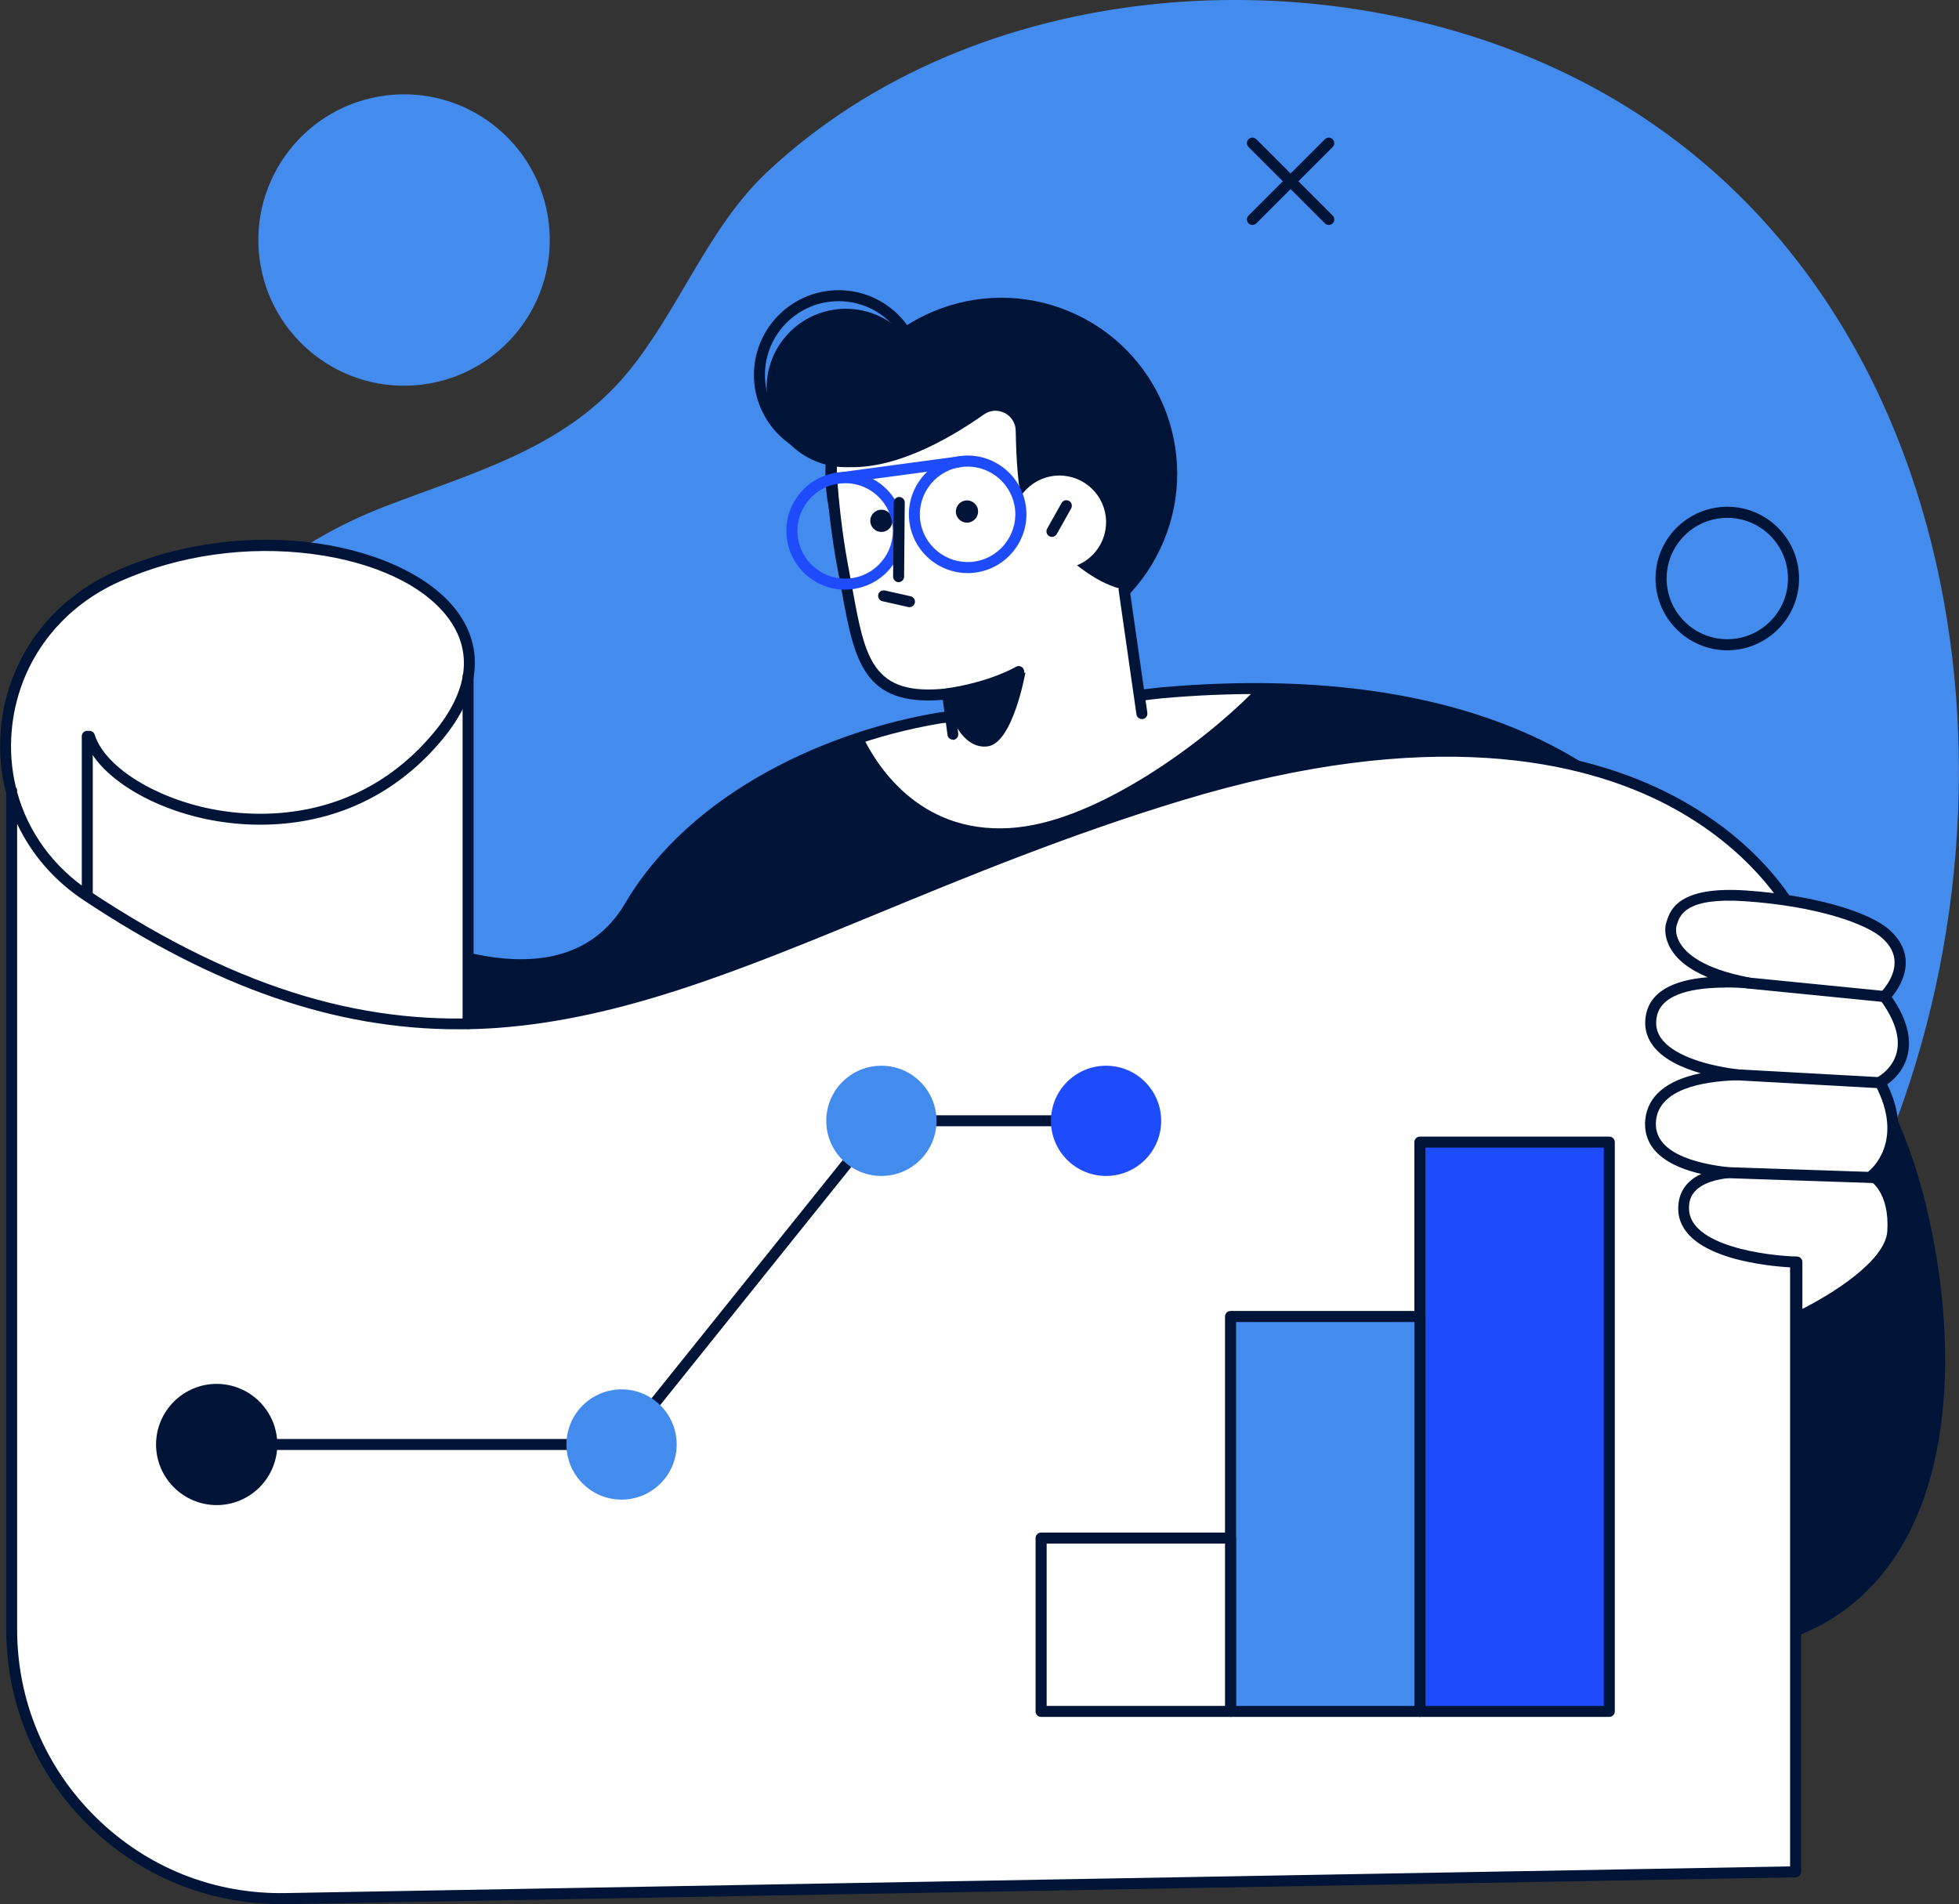 <?xml version="1.0" encoding="UTF-8"?>
<svg id="Livello_2" data-name="Livello 2" xmlns="http://www.w3.org/2000/svg" viewBox="0 0 242.4 235.62">
  <rect x="0" y="0" width="242.4" height="235.62" fill="#333333" stroke="none"/>
  <defs>
    <style>
      .cls-1 {
        fill: #438bed;
      }

      .cls-1, .cls-2, .cls-3, .cls-4 {
        stroke-width: 0px;
      }

      .cls-2 {
        fill: #1e4cfc;
      }

      .cls-3 {
        fill: #fff;
      }

      .cls-4 {
        fill: #001437;
      }
    </style>
  </defs>
  <g id="Livello_1-2" data-name="Livello 1">
    <g>
      <g>
        <path class="cls-1" d="m25.96,165.04c25.97,35.77,75.69,53.62,118.65,45.82,37.02-6.72,73.73-32.81,88.43-68.1,19.6-47.03,9.22-110.05-39.03-133.55-30.85-15.02-73.29-12.14-99.08,12.07-7.34,6.89-10.85,17.02-17.26,24.81-7.8,9.46-19.17,12.38-30.16,16.63-9.49,3.67-16.99,9.36-22.63,16.34-18.89,23.37-16.92,61.18,1.08,85.98Z"/>
        <circle class="cls-1" cx="50" cy="29.7" r="18.03" transform="translate(-3.29 6.41) rotate(-7.1)"/>
      </g>
      <path class="cls-4" d="m237.27,147.78c-6.59-24.98-24.78-33.79-24.78-33.79-9.28-19.65-31.96-31.5-68.75-28.26l-27.31,3.09c-15.18,2.49-31.06,10.74-38.48,23.31-8.55,14.49-29.51,2.9-29.51,2.9-26.35,2.54-16.4,55.51-10.99,63.72,15.38,23.38,71.91,31.64,101.64,28.4,13.93-1.52,29.16-8.6,42.41-18.73,3.93,7.17,9.16,12.5,16.11,14.01,43.6,9.45,46.25-29.67,39.66-54.65Z"/>
      <path class="cls-3" d="m126,102.37c9.85-1.06,22.38-10.05,28.97-16.66-3.62-.23-7.36-.22-11.24.02l-27.31,3.09c-3.2.52-6.46,1.28-9.69,2.28,1.92,3.98,7.48,12.55,19.27,11.28Z"/>
      <path class="cls-4" d="m125.36,208.52c-13.51,0-28.83-1.72-42.63-4.92-16.02-3.71-36.97-10.97-45.86-24.47-4.02-6.11-10.89-37.31-2.78-54.25,3.05-6.36,7.85-9.9,14.28-10.52.14-.01.27.02.39.08.2.11,20.49,11.1,28.59-2.65,8.31-14.09,25.57-21.45,38.95-23.64l27.34-3.09c34.51-3.04,59.12,7.06,69.35,28.44,2.11,1.12,18.73,10.61,24.93,34.11,4.2,15.94,4.73,37.12-6.4,48.75-7.42,7.76-18.89,10.03-34.07,6.73-6.37-1.38-11.81-5.97-16.18-13.66-13.8,10.41-28.73,16.93-42.12,18.39-4.26.46-8.91.69-13.8.69ZM48.3,115.73c-5.82.62-10.18,3.9-12.98,9.73-7.76,16.22-1.11,47.14,2.69,52.92,14.65,22.27,69.6,31.52,101,28.1,13.35-1.45,28.29-8.06,42.07-18.6.16-.12.36-.17.55-.13.19.04.36.16.46.34,4.24,7.74,9.51,12.34,15.66,13.67,14.69,3.18,25.72,1.05,32.8-6.35,10.75-11.24,9.98-32.59,6.06-47.46-6.43-24.39-24.24-33.26-24.42-33.35-.14-.07-.25-.18-.32-.32-9.91-20.97-34.09-30.87-68.08-27.87l-27.29,3.09c-16.4,2.69-31.32,11.71-37.96,22.98-8.33,14.13-28.07,4.38-30.23,3.25Z"/>
      <circle class="cls-4" cx="123.89" cy="58.6" r="21.76" transform="translate(22.22 150.5) rotate(-67.42)"/>
      <path class="cls-3" d="m121.74,51.29c1.64-1.16,3.91,0,3.94,2.01.06,3.4.29,7.58,1.01,9.55.16.44,6.23,8.85,12.4,10.11l2.37,16.85-23.38,2.55-.83-6.5c-10.75,1.17-10.95-5.21-12.88-15.27-1.2-6.28-.85-11.2-.81-12.92,6.4.97,13.76-3.26,18.18-6.38Z"/>
      <path class="cls-4" d="m117.91,91.53c-.34,0-.63-.25-.67-.59l-.58-4.34c-9.89.84-10.95-4.92-12.52-13.52-.14-.76-.28-1.55-.44-2.36-1.33-6.96-1.52-12.56-1.52-12.61-.01-.38.28-.69.66-.7.38-.02.69.28.7.66,0,.06.19,5.56,1.49,12.4.16.82.3,1.61.44,2.37,1.57,8.61,2.43,13.36,11.69,12.35.36-.04.7.22.75.59l.66,5c.05.37-.21.72-.59.77-.03,0-.06,0-.09,0Z"/>
      <path class="cls-4" d="m141.29,88.98c-.33,0-.62-.24-.67-.58l-2.2-15.34c-.05-.37.2-.72.58-.77.37-.06.72.2.77.58l2.2,15.34c.05.37-.2.72-.58.77-.03,0-.07,0-.1,0Z"/>
      <path class="cls-4" d="m117.24,86.53c-.33,0-.62-.24-.67-.58-.06-.37.2-.72.57-.77,5.43-.8,8.53-2.64,8.56-2.66.32-.19.74-.09.93.23.19.32.09.74-.23.93-.13.08-3.34,1.99-9.07,2.84-.03,0-.07,0-.1,0Z"/>
      <path class="cls-4" d="m117.64,88.43s1.43,4.34,4.57,3.93c3.14-.41,4.67-9.14,4.67-9.14l-9.64,2.64.4,2.58Z"/>
      <g>
        <path class="cls-3" d="m136.83,63.99c.34,3.17-1.94,6.01-5.11,6.36-3.17.34-6.01-1.94-6.36-5.11-.34-3.17,1.94-6.01,5.11-6.36,3.17-.34,6.01,1.94,6.36,5.11Z"/>
        <path class="cls-4" d="m130.16,66.44c-.11,0-.23-.03-.33-.09-.33-.18-.44-.6-.26-.93l1.78-3.17c.18-.33.6-.45.93-.26.33.18.44.6.26.93l-1.78,3.17c-.13.22-.36.35-.59.35Z"/>
      </g>
      <path class="cls-4" d="m118.3,63.58c.16.74.89,1.22,1.63,1.07.74-.16,1.22-.89,1.07-1.63s-.89-1.22-1.63-1.07c-.74.16-1.22.89-1.07,1.63Z"/>
      <path class="cls-4" d="m107.71,64.73c.16.74.89,1.22,1.63,1.07.74-.16,1.22-.89,1.07-1.63s-.89-1.22-1.63-1.07c-.74.16-1.22.89-1.07,1.63Z"/>
      <path class="cls-4" d="m112.54,75.14s-.1,0-.15-.02l-3.2-.72c-.37-.08-.6-.45-.52-.81.08-.37.45-.6.81-.52l3.2.72c.37.08.6.45.52.81-.07.32-.35.53-.66.53Z"/>
      <circle class="cls-4" cx="104.66" cy="48.01" r="9.8"/>
      <path class="cls-4" d="m103.77,56.87c-5.78,0-10.48-4.7-10.48-10.48s4.7-10.48,10.48-10.48,10.48,4.7,10.48,10.48-4.7,10.48-10.48,10.48Zm0-19.6c-5.03,0-9.12,4.09-9.12,9.12s4.09,9.12,9.12,9.12,9.12-4.09,9.12-9.12-4.09-9.12-9.12-9.12Z"/>
      <path class="cls-3" d="m14.55,71.32c19.97-8.91,45.67-1.2,43.37,12.4v42.95c26.89-.54,51.24-17.07,88.06-28.25,60.31-18.31,76.2,14.99,76.2,14.99v118.22l-186.48,3.31c-18.82.33-34.26-14.83-34.26-33.65v-103.24c1.32,4.94,0-.21,0-.21v.21c-2.69-10.11,1.94-21.74,13.11-26.72Z"/>
      <path class="cls-4" d="m34.75,235.62c-8.97,0-17.4-3.45-23.81-9.75-6.56-6.45-10.17-15.06-10.17-24.26v-103.42c-.66-2.49-.9-5.13-.68-7.82.72-8.68,6.03-16.04,14.19-19.68,16.49-7.36,35.89-3.49,42.22,4.88,3.54,4.68,2.9,10.35-1.8,15.98-10.1,12.09-23.51,10.94-28.81,9.89-7.73-1.54-14.09-5.7-15.47-10.12-.11-.36.09-.74.45-.85.36-.11.74.09.85.45,1.22,3.9,7.28,7.76,14.43,9.19,5.06,1.01,17.87,2.11,27.5-9.42,4.31-5.16,4.92-10.1,1.76-14.28-3.01-3.99-9.11-6.85-16.72-7.85-8.1-1.06-16.57.14-23.86,3.39-7.7,3.43-12.7,10.37-13.39,18.55-.2,2.37-.01,4.69.52,6.9.1.12.16.27.16.44v.18c1.35,4.93,4.47,9.26,8.99,12.26,38.56,25.6,63.12,15.48,97.11,1.46,11.01-4.54,23.49-9.69,37.56-13.96,31.37-9.53,50.61-4.89,61.23.67,11.58,6.07,15.62,14.32,15.78,14.67.04.09.07.19.07.29v118.22c0,.37-.3.67-.67.68l-186.82,3.32c-.21,0-.42,0-.62,0ZM2.12,101.94v99.68c0,8.83,3.47,17.1,9.77,23.29,6.3,6.19,14.62,9.52,23.46,9.35l186.15-3.3v-117.39c-.56-1.07-4.77-8.52-15.21-13.97-10.38-5.42-29.24-9.9-60.11-.53-14,4.25-26.45,9.39-37.44,13.92-17.05,7.03-31.77,13.1-47.22,14.21-1.62.12-3.24.17-4.86.17-15.15,0-30-5.14-46.3-15.97-3.68-2.44-6.48-5.71-8.24-9.46Z"/>
      <g>
        <rect class="cls-2" x="175.7" y="141.32" width="23.44" height="70.45" transform="translate(374.83 353.1) rotate(180)"/>
        <path class="cls-4" d="m199.13,212.46h-23.44c-.38,0-.68-.31-.68-.68v-70.45c0-.38.31-.68.68-.68h23.44c.38,0,.68.31.68.68v70.45c0,.38-.31.68-.68.68Zm-22.75-1.36h22.07v-69.09h-22.07v69.09Z"/>
        <rect class="cls-1" x="152.26" y="162.91" width="23.44" height="48.87" transform="translate(327.96 374.68) rotate(180)"/>
        <path class="cls-4" d="m175.7,212.46h-23.44c-.38,0-.68-.31-.68-.68v-48.87c0-.38.31-.68.68-.68h23.44c.38,0,.68.31.68.68v48.87c0,.38-.31.68-.68.68Zm-22.75-1.36h22.07v-47.5h-22.07v47.5Z"/>
        <rect class="cls-3" x="128.83" y="190.33" width="23.44" height="21.45" transform="translate(281.09 402.1) rotate(180)"/>
        <path class="cls-4" d="m152.26,212.46h-23.44c-.38,0-.68-.31-.68-.68v-21.45c0-.38.31-.68.68-.68h23.44c.38,0,.68.31.68.68v21.45c0,.38-.31.68-.68.68Zm-22.75-1.36h22.07v-20.09h-22.07v20.09Z"/>
      </g>
      <path class="cls-4" d="m10.8,111.27c-.38,0-.68-.31-.68-.68v-19.48c0-.38.31-.68.68-.68s.68.31.68.68v19.48c0,.38-.31.68-.68.68Z"/>
      <path class="cls-4" d="m57.92,127.35c-.38,0-.68-.31-.68-.68v-42.95c0-.38.31-.68.68-.68s.68.31.68.68v42.95c0,.38-.31.68-.68.68Z"/>
      <path class="cls-4" d="m76.91,179.43H26.81c-.38,0-.68-.31-.68-.68s.31-.68.68-.68h49.77l31.94-39.8c.13-.16.32-.26.53-.26h27.81c.38,0,.68.31.68.68s-.31.68-.68.68h-27.48l-31.94,39.8c-.13.16-.32.25-.53.25Z"/>
      <path class="cls-4" d="m26.81,186.25c4.14,0,7.5-3.37,7.5-7.5s-3.37-7.5-7.5-7.5-7.5,3.37-7.5,7.5,3.37,7.5,7.5,7.5Z"/>
      <path class="cls-4" d="m213.73,80.47c-4.89,0-8.88-3.98-8.88-8.88s3.98-8.88,8.88-8.88,8.88,3.98,8.88,8.88-3.98,8.88-8.88,8.88Zm0-16.39c-4.14,0-7.51,3.37-7.51,7.51s3.37,7.51,7.51,7.51,7.51-3.37,7.51-7.51-3.37-7.51-7.51-7.51Z"/>
      <g>
        <path class="cls-4" d="m154.97,27.84c-.17,0-.35-.07-.48-.2-.27-.27-.27-.7,0-.96l9.45-9.45c.27-.27.7-.27.96,0s.27.7,0,.96l-9.45,9.45c-.13.13-.31.2-.48.2Z"/>
        <path class="cls-4" d="m164.42,27.84c-.17,0-.35-.07-.48-.2l-9.45-9.45c-.27-.27-.27-.7,0-.96s.7-.27.96,0l9.45,9.45c.27.27.27.7,0,.96-.13.13-.31.2-.48.2Z"/>
      </g>
      <g>
        <path class="cls-2" d="m103.35,59.9c-.34,0-.63-.25-.67-.59-.05-.37.21-.72.58-.77l15.16-2.04c.37-.05.72.21.77.58.05.37-.21.72-.58.77l-15.16,2.04s-.06,0-.09,0Z"/>
        <path class="cls-2" d="m119.73,70.92c-3.42,0-6.48-2.43-7.14-5.92-.75-3.94,1.85-7.75,5.79-8.5,3.94-.75,7.75,1.85,8.5,5.79.75,3.94-1.85,7.75-5.79,8.5-.46.09-.91.13-1.36.13Zm0-13.18c-.36,0-.73.03-1.1.1-3.2.61-5.31,3.7-4.71,6.9.61,3.2,3.71,5.31,6.9,4.71,3.2-.61,5.31-3.7,4.71-6.9-.54-2.83-3.02-4.81-5.8-4.81Z"/>
        <path class="cls-2" d="m104.56,72.97c-1.45,0-2.86-.43-4.08-1.27-1.61-1.09-2.69-2.75-3.05-4.66-.75-3.94,1.85-7.75,5.79-8.5,3.94-.75,7.75,1.85,8.5,5.79h0c.75,3.94-1.85,7.75-5.79,8.5-.46.09-.91.13-1.37.13Zm.02-13.18c-.36,0-.73.03-1.1.1-3.2.61-5.31,3.7-4.71,6.9.61,3.2,3.7,5.31,6.9,4.71,3.2-.61,5.31-3.7,4.71-6.9-.54-2.83-3.02-4.81-5.8-4.81Z"/>
      </g>
      <path class="cls-4" d="m111.19,72.04h0c-.38,0-.68-.31-.68-.69l.08-9.17c0-.37.31-.68.68-.68h0c.38,0,.68.31.68.69l-.08,9.17c0,.37-.31.68-.68.68Z"/>
      <path class="cls-3" d="m231.67,145.48s5.03-3.91.97-11.56c0,0,6.11-3.06.57-10.61,0,0,4.18-4.04.22-7.68-2.37-2.18-9.22-4.23-17.48-4.78-8.26-.55-8.72,2.4-9.1,3.46-.33.93-.55,5.41,9.44,7.32-4.66-.35-11.06-.07-11.92,3.96-.98,4.59,4.97,6.69,10.53,7.4-4.6.15-10.2,1.24-10.63,5.62-.43,4.41,4.81,5.96,9.48,6.49-2.78.33-5.37,1.44-5.4,4.37-.06,6.39,14.02,6.69,14.02,6.69v6.89s11.55-5.3,11.87-10.67c.32-5.37-2.56-6.91-2.56-6.91Z"/>
      <path class="cls-4" d="m222.36,163.75c-.13,0-.26-.04-.37-.11-.2-.13-.31-.34-.31-.57v-6.23c-2.91-.15-14.08-1.15-14.02-7.35.01-1.45.59-3.18,2.85-4.22-6.04-1.4-7.16-4.33-6.93-6.71.29-2.94,2.64-4.89,6.86-5.75-2.36-.67-4.75-1.77-5.99-3.52-.8-1.13-1.06-2.42-.76-3.83.56-2.64,3.17-4.17,7.62-4.53-2.24-.93-3.79-2.13-4.62-3.59-.75-1.31-.73-2.56-.49-3.24.02-.06.04-.12.06-.18.42-1.28,1.4-4.28,9.72-3.73,8.07.54,15.26,2.53,17.9,4.95,1.26,1.16,1.91,2.48,1.93,3.93.02,1.94-1.11,3.56-1.73,4.3,1.82,2.64,2.48,5.05,1.96,7.19-.46,1.91-1.75,3.08-2.52,3.62,2.93,6.02.43,9.84-.82,11.25.94.87,2.45,2.93,2.21,7.01-.34,5.72-11.78,11.03-12.26,11.25-.09.04-.19.06-.28.06Zm-8.84-41.54c-3.65,0-7.88.64-8.5,3.53-.22,1.03-.05,1.93.53,2.75,1.3,1.83,4.73,3.23,9.41,3.83.35.04.61.35.59.71-.02.35-.3.64-.66.65-4.34.14-9.6,1.13-9.98,5-.38,3.87,4.62,5.26,8.88,5.75.34.04.6.33.6.68s-.26.64-.6.68c-4.77.57-4.79,2.93-4.8,3.7-.04,4.68,9.63,5.92,13.36,6,.37,0,.67.31.67.68v5.8c3.56-1.79,10.29-5.93,10.51-9.63.29-4.82-2.1-6.21-2.2-6.27-.2-.11-.33-.32-.35-.55-.02-.23.08-.45.26-.59h0c.19-.15,4.52-3.68.78-10.7-.09-.16-.1-.35-.05-.53.06-.17.18-.32.34-.4.02,0,1.89-.99,2.39-3.1.44-1.85-.26-4.04-2.07-6.5-.2-.28-.17-.66.08-.89.02-.02,1.75-1.72,1.72-3.75-.01-1.06-.51-2.04-1.49-2.94-1.95-1.8-8.13-4-17.07-4.6-7.26-.49-7.99,1.73-8.34,2.79-.03.08-.05.15-.07.22,0,0-.31.9.39,2.11.78,1.37,2.9,3.23,8.54,4.31.35.07.59.4.55.76-.05.36-.36.62-.73.59-.81-.06-1.74-.11-2.71-.11Z"/>
      <g>
        <path class="cls-4" d="m233.2,124s-.05,0-.07,0l-16.92-1.68c-.37-.04-.65-.37-.61-.75.04-.37.38-.65.75-.61l16.92,1.68c.37.04.65.37.61.75-.03.35-.33.61-.68.61Z"/>
        <path class="cls-4" d="m232.22,134.64s-.03,0-.04,0l-17.33-.96c-.38-.02-.66-.34-.64-.72.02-.38.33-.66.72-.64l17.33.96c.38.02.66.34.64.72-.02.36-.32.64-.68.64Z"/>
        <path class="cls-4" d="m231.65,146.39s-.02,0-.02,0l-17.92-.6c-.38-.01-.67-.33-.66-.7.01-.38.33-.69.7-.66l17.92.6c.38.01.67.33.66.7-.01.37-.31.66-.68.66Z"/>
      </g>
      <circle class="cls-1" cx="76.91" cy="178.75" r="6.82"/>
      <circle class="cls-1" cx="109.06" cy="138.7" r="6.82"/>
      <circle class="cls-2" cx="136.86" cy="138.7" r="6.82"/>
    </g>
  </g>
</svg>